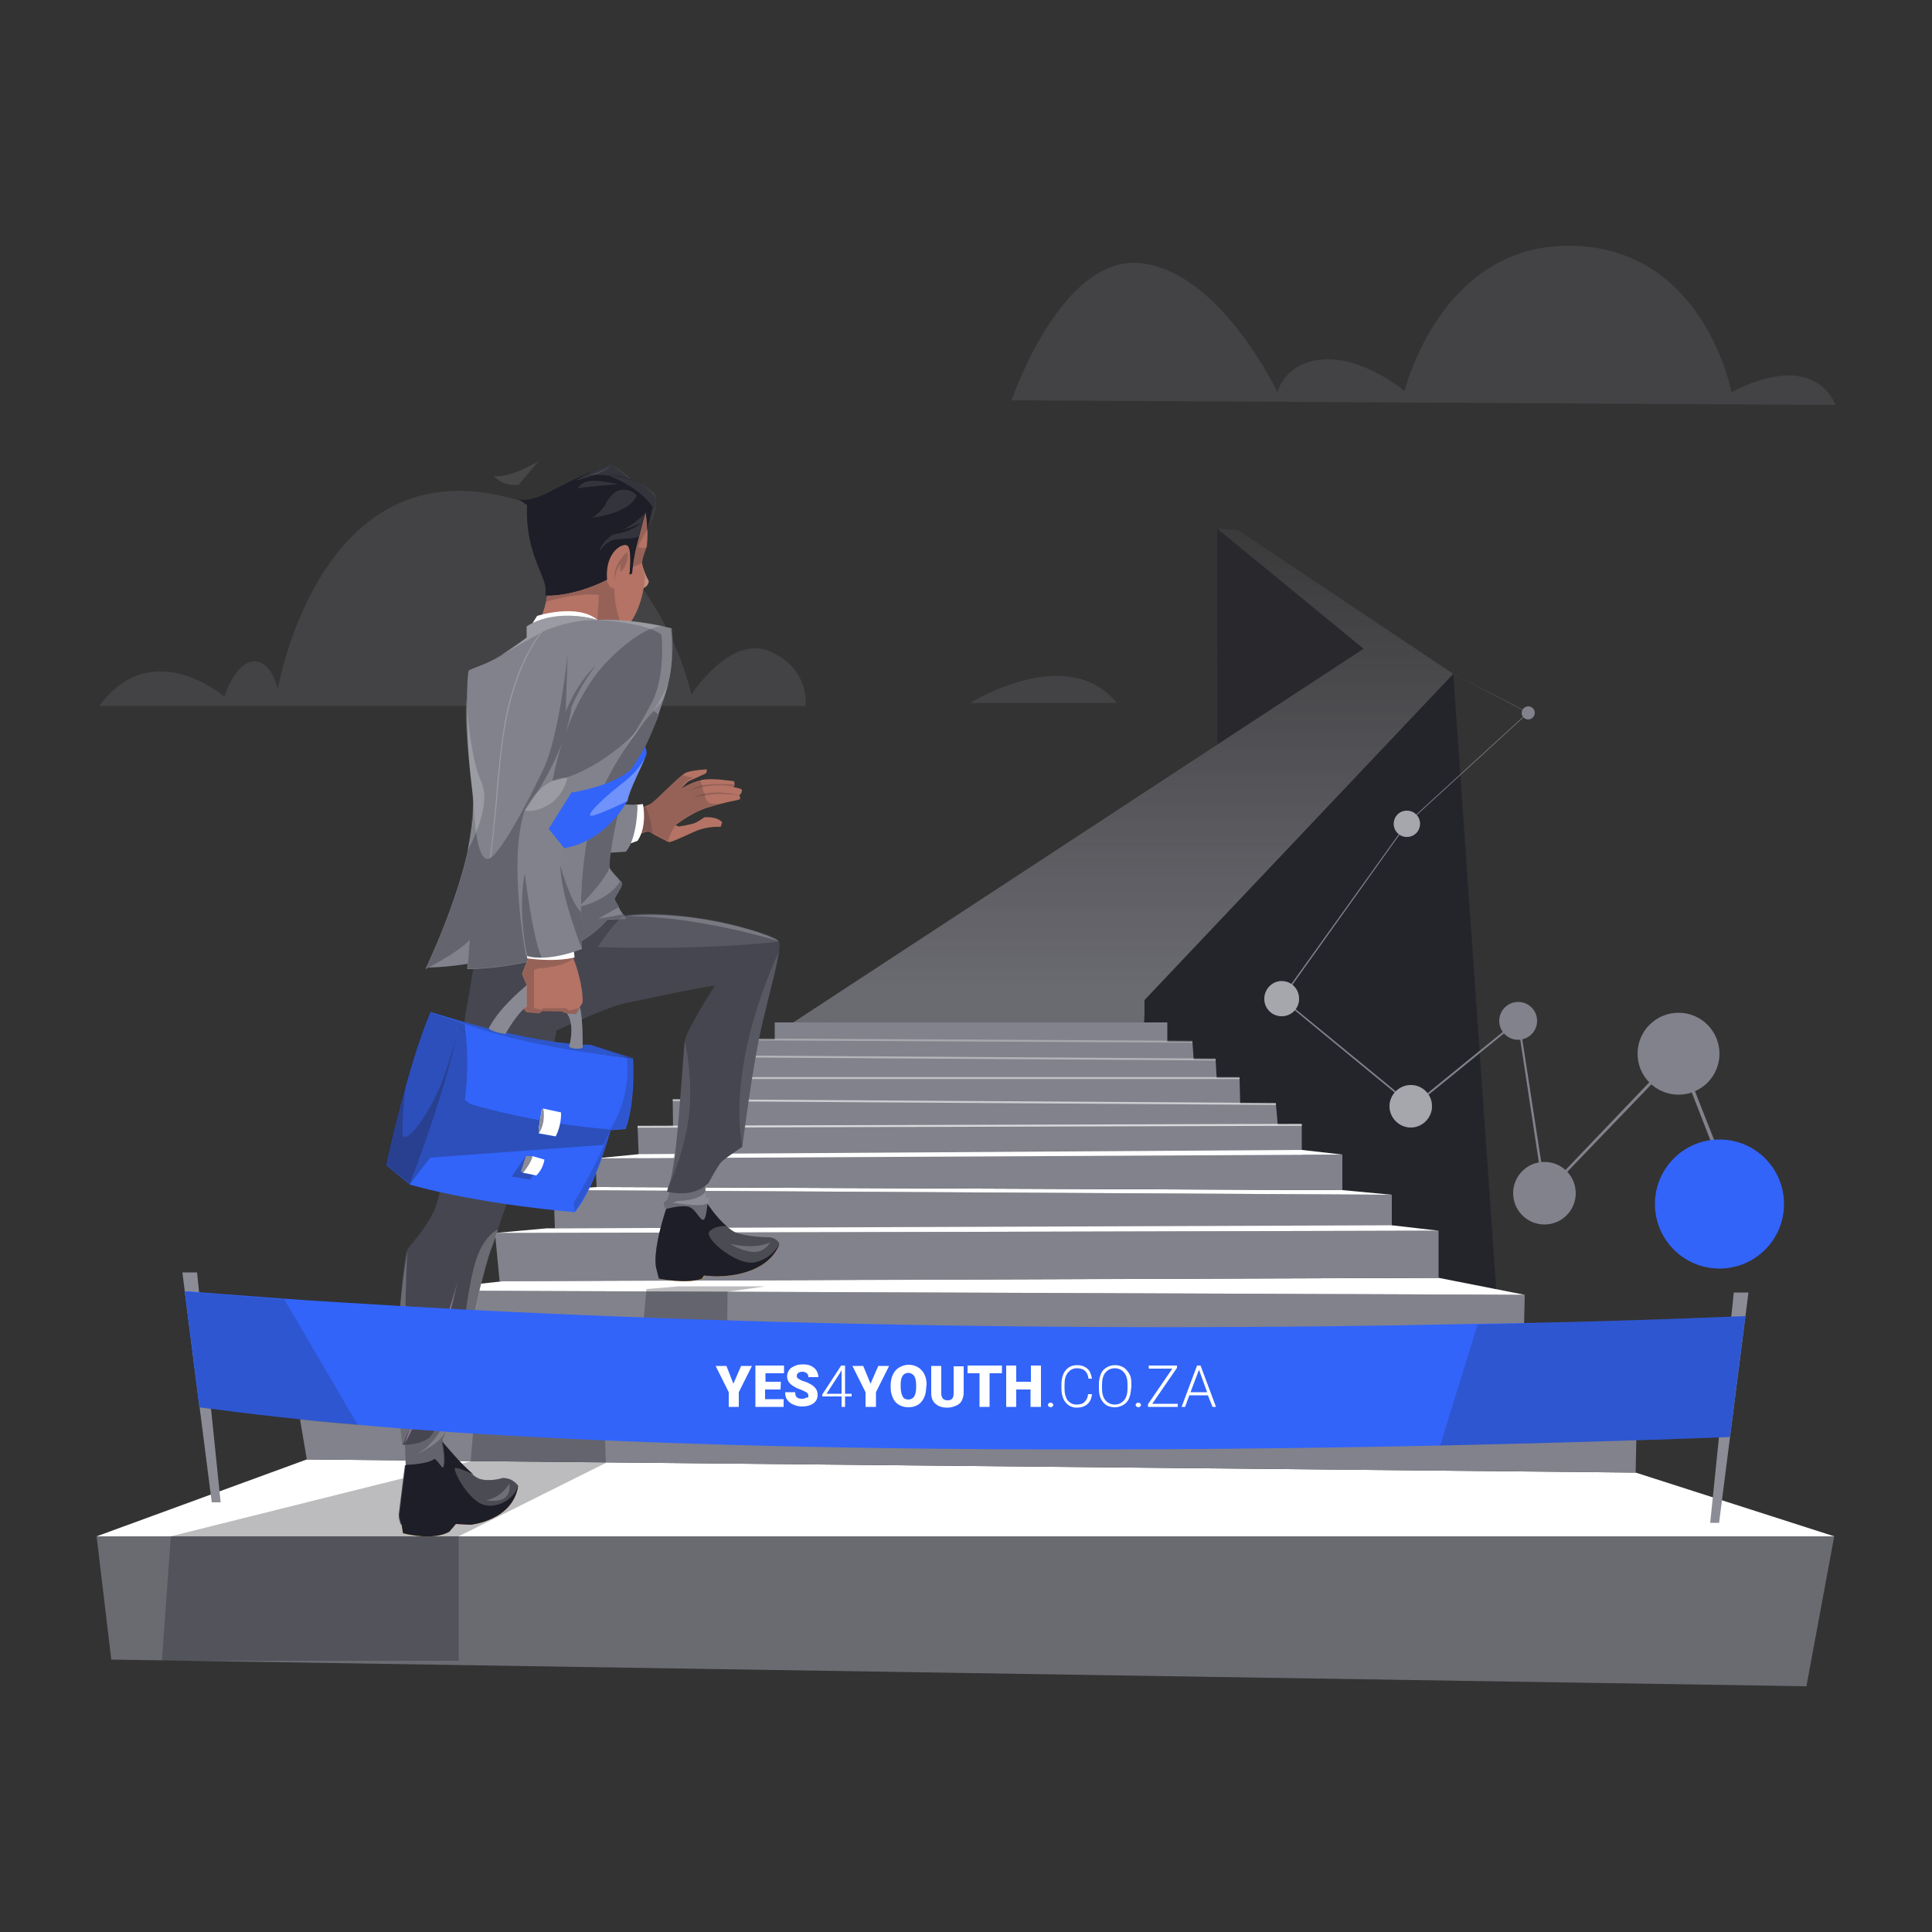 <?xml version="1.0" encoding="utf-8"?>
<!-- Generator: Adobe Illustrator 27.2.0, SVG Export Plug-In . SVG Version: 6.00 Build 0)  -->
<svg version="1.1" id="Layer_1" xmlns="http://www.w3.org/2000/svg" xmlns:xlink="http://www.w3.org/1999/xlink" x="0px" y="0px"
	 viewBox="0 0 500 500" style="enable-background:new 0 0 500 500;" xml:space="preserve">
<rect x="0" y="0" width="500" height="500" fill="#333333" stroke="none"/>
<style type="text/css">
	.st0{opacity:0.2;fill-rule:evenodd;clip-rule:evenodd;fill:#82828C;enable-background:new    ;}
	.st1{opacity:0.7;fill-rule:evenodd;clip-rule:evenodd;fill:#1E1E28;enable-background:new    ;}
	.st2{opacity:0.7;fill-rule:evenodd;clip-rule:evenodd;fill:#82828C;enable-background:new    ;}
	.st3{fill-rule:evenodd;clip-rule:evenodd;fill:#FFFFFF;}
	.st4{fill-rule:evenodd;clip-rule:evenodd;fill:#82828C;}
	.st5{opacity:0.5;fill-rule:evenodd;clip-rule:evenodd;fill:#1E1E28;enable-background:new    ;}
	.st6{opacity:0.7;fill:none;stroke:#FFFFFF;stroke-width:0.5;stroke-miterlimit:10;enable-background:new    ;}
	.st7{opacity:0.6;fill:none;stroke:#FFFFFF;stroke-width:0.5;stroke-miterlimit:10;enable-background:new    ;}
	.st8{opacity:0.5;fill:none;stroke:#FFFFFF;stroke-width:0.5;stroke-miterlimit:10;enable-background:new    ;}
	.st9{opacity:0.4;fill:none;stroke:#FFFFFF;stroke-width:0.5;stroke-miterlimit:10;enable-background:new    ;}
	.st10{opacity:0.3;fill:none;stroke:#FFFFFF;stroke-width:0.5;stroke-miterlimit:10;enable-background:new    ;}
	.st11{opacity:0.3;fill-rule:evenodd;clip-rule:evenodd;fill:#1E1E28;enable-background:new    ;}
	.st12{fill-rule:evenodd;clip-rule:evenodd;fill:#8C8C96;}
	.st13{opacity:0.3;fill:#1E1E28;enable-background:new    ;}
	.st14{fill-rule:evenodd;clip-rule:evenodd;fill:#80808A;}
	.st15{fill-rule:evenodd;clip-rule:evenodd;fill:#B47364;}
	.st16{opacity:0.2;fill:#1E1E28;enable-background:new    ;}
	.st17{fill-rule:evenodd;clip-rule:evenodd;fill:#B33D27;}
	.st18{fill-rule:evenodd;clip-rule:evenodd;fill:url(#SVGID_1_);}
	.st19{fill-rule:evenodd;clip-rule:evenodd;fill:url(#SVGID_00000083783062499154283850000001300511393927587723_);}
	.st20{fill-rule:evenodd;clip-rule:evenodd;fill:#464650;}
	.st21{fill-rule:evenodd;clip-rule:evenodd;fill:#1E1E28;}
	.st22{opacity:0.2;fill-rule:evenodd;clip-rule:evenodd;fill:#FFFFFF;enable-background:new    ;}
	.st23{fill:#B47364;}
	.st24{opacity:0.1;fill:#FFFFFF;enable-background:new    ;}
	.st25{fill:#1E1E28;}
	.st26{opacity:0.2;}
	.st27{fill:#FFFFFF;}
	.st28{fill-rule:evenodd;clip-rule:evenodd;fill:#3264FA;}
	.st29{fill-rule:evenodd;clip-rule:evenodd;fill:#3264F5;}
	.st30{opacity:0.2;fill-rule:evenodd;clip-rule:evenodd;fill:#1E1E28;enable-background:new    ;}
	.st31{opacity:0.3;fill-rule:evenodd;clip-rule:evenodd;fill:#82828C;enable-background:new    ;}
	.st32{opacity:0.91;fill:url(#SVGID_00000074400861258953422880000015538536925413987519_);enable-background:new    ;}
	.st33{fill:#82828C;}
	.st34{opacity:0.2;fill:#FFFFFF;enable-background:new    ;}
	.st35{opacity:0.91;fill:#91789B;enable-background:new    ;}
	.st36{opacity:0.3;fill:#82828C;enable-background:new    ;}
	.st37{fill:#80808A;}
	.st38{opacity:0.91;fill:url(#SVGID_00000132784813522785126160000013537215150154579089_);enable-background:new    ;}
	.st39{opacity:0.3;fill:#FFFFFF;enable-background:new    ;}
	.st40{fill-rule:evenodd;clip-rule:evenodd;fill:url(#SVGID_00000168815605847858993730000005030230070116605081_);}
	.st41{fill:#3264FA;}
	.st42{opacity:0.3;fill-rule:evenodd;clip-rule:evenodd;fill:#FFFFFF;enable-background:new    ;}
</style>
<g id="a">
	<path class="st0" d="M25.7,182.7h182.8c0,0,1.2-9.6-9.2-14.1s-20.4,11.2-20.4,11.2s-8.8-45.3-53-52.2c-44.2-6.9-54,50.7-54,50.7
		s-1.7-7.7-6.5-7.1c-4.8,0.6-7.3,9.1-7.3,9.1S39.3,164.1,25.7,182.7L25.7,182.7z"/>
	<path class="st0" d="M289,181.9h-37.9C251.1,181.9,276.3,166.2,289,181.9z"/>
	<path class="st0" d="M261.8,103.6l213.2,1.2c0,0-4.7-14.7-26.9-3.3c0,0-6.9-37.1-41.1-37.9c-34.2-0.8-43.5,37.6-43.5,37.6
		s-10.3-8.7-20.7-8.2c-10.3,0.5-12.2,8.5-12.2,8.5s-14.8-31.3-35.5-33.4C274.5,66,261.8,103.6,261.8,103.6L261.8,103.6z"/>
	<g>
		<polygon class="st1" points="296.2,262.5 296,266 287.6,267.8 286.1,267.7 390.5,380.8 376.1,174.4 296.2,258.8 		"/>
		<polygon class="st2" points="467.5,436.4 474.7,397.6 25,397.6 28.8,429.5 		"/>
		<polygon class="st3" points="474.7,397.6 423.3,381.1 79.4,377.7 25,397.6 		"/>
		<polygon class="st4" points="423.3,381.1 423.8,358.1 76.1,358.1 79.4,377.7 		"/>
		<polygon class="st3" points="76.1,358.1 110.3,348.9 394.3,348.9 423.8,358.1 		"/>
		<polygon class="st4" points="110.1,348.9 108.4,334 394.6,335.1 394.3,348.9 		"/>
		<polygon class="st3" points="108.4,334 130.9,331.5 372.3,330.7 394.6,335.1 		"/>
		<polygon class="st4" points="372.3,330.7 372.3,318.5 128.1,319.1 129.3,331.6 		"/>
		<polygon class="st4" points="360.2,317.9 360.2,309.2 143.3,308 143.6,317.9 		"/>
		<polygon class="st3" points="360.2,309.2 347.4,308 154.4,307.2 143.3,308 		"/>
		<polygon class="st4" points="347.4,308 347.4,298.8 154.1,299.8 154.4,307.2 		"/>
		<polygon class="st4" points="336.9,300.4 336.9,291.1 165,291.6 165.4,301.6 		"/>
		<polygon class="st4" points="330.2,285.7 330.9,293.4 174.2,293.4 174.1,284.7 		"/>
		<polygon class="st4" points="320.8,279 321,287.2 181.7,288.3 181.4,279 		"/>
		<polygon class="st4" points="314.6,274.2 315,281.2 188.8,281.8 188.8,273.4 		"/>
		<polygon class="st4" points="308.6,269.6 309,275.2 194.8,273.5 194.8,269 		"/>
		<polygon class="st3" points="154.1,299.8 165.3,298.7 336.9,297.6 347.4,298.8 		"/>
		<polygon class="st5" points="352.9,167.9 315,136.8 315,136.8 315.1,192.6 		"/>
		<polygon class="st4" points="302.1,270.4 302.1,264.6 200.5,264.6 200.5,270.4 		"/>
		<polygon class="st3" points="372.3,318.5 360.2,317.1 141.4,317.9 128.1,319.1 		"/>
		<line class="st6" x1="165" y1="291.6" x2="336.9" y2="291.1"/>
		<line class="st7" x1="174.1" y1="284.7" x2="330.2" y2="285.7"/>
		<line class="st8" x1="181.4" y1="279" x2="320.8" y2="279"/>
		<line class="st9" x1="188.8" y1="273.4" x2="314.6" y2="274.2"/>
		<line class="st10" x1="194.8" y1="269" x2="308.6" y2="269.6"/>
	</g>
	<polygon class="st11" points="167.3,333.6 175.8,332.9 198.1,332.9 188.3,334.3 188.1,348.9 156.1,358.1 156.8,378.6 118.7,397.6 
		118.7,429.8 41.9,429.8 44.2,397.6 121.8,378.2 123.5,358.1 165.9,348.9 	"/>
	<g>
		<path class="st12" d="M183.6,309.9l-0.4,1.6l0,0l-0.1,0.2c0,0,0.2,3.8-1.4,5.7c-0.5,0.5-1.1,0.9-1.9,1c0,0-0.1-0.3-0.4-0.7
			c-0.7-1.3-2.3-4.1-3.1-4.4c-1-0.4-3.9-0.3-3.9-0.3s-0.6-1.1-0.5-1.5s0.9-0.8,0.9-0.8l0.9-3l0.4-1.4l8.7-2.1c0,0-0.1,0.6-0.1,1.4
			c-0.1,0.9-0.1,2-0.1,3c0,0.7,0.1,1.3,0.2,1.5L183.6,309.9L183.6,309.9z"/>
		<path class="st13" d="M183.1,311.4l-0.1,0.2c0,0,0.2,3.8-1.4,5.7l-2.3,0.3c-0.7-1.3-2.3-4.1-3.1-4.4c-1-0.4-3.9-0.3-3.9-0.3
			s-0.6-1.1-0.5-1.5s0.9-0.8,0.9-0.8l0.9-3l5.1-2l3.9-0.1c-0.1,0.9-0.1,2-0.1,3l0,0c0,0-1.3,2.2-7.1,2.3l-1.3,0.5
			C174.2,311.2,181.5,312.6,183.1,311.4L183.1,311.4L183.1,311.4z"/>
		<path class="st14" d="M115.4,380.8c-1.1,1.4-10.4-1.7-10.4-1.7l-0.2-5.4l9.6-8.1l-0.2,4.2c0,0,1.1,0,1.2,0.4
			c0.1,0.3-0.9,2.3-0.9,2.3S116.5,379.4,115.4,380.8L115.4,380.8z"/>
		<path class="st13" d="M115.4,380.8c-1.1,1.4-10.4-1.7-10.4-1.7l-0.2-5.4l9.6-8.1l-0.2,4.2c0,0-2.1,4.2-6.5,6.7
			c0.4-0.2,6.8-3.2,7.7-6.3c0.1,0.3-0.9,2.3-0.9,2.3S116.5,379.4,115.4,380.8L115.4,380.8z"/>
		<g>
			<path class="st15" d="M191.3,205.8c0,0,0.4,0.6,0.2,1c-0.1,0.2-1.4,0.4-3.3,0.8l0,0c-0.1,0-0.2,0.1-0.4,0.1c-0.1,0-0.2,0-0.2,0.1
				h-0.1c-1.3,0.3-2.8,0.7-4.4,1.2c-4.4,1.4-8.3,4.6-8.3,4.6l0.9,0.3c0,0,3.1-0.5,4.1-0.9s2.5-1.5,2.5-1.5s3.2-0.3,4.6,1.3l-0.4,1.2
				c0,0-3.4-0.3-6.7,1.2s-5.7,2.6-6.4,2.7c-0.1,0-0.2,0-0.3,0s-0.3-0.1-0.6-0.2c-0.1-0.1-0.2-0.1-0.3-0.2c-1-0.5-2.4-1.2-3.4-1.8
				c-0.1-0.1-0.3-0.1-0.4-0.2c0,0-0.1,0-0.1-0.1c-0.1,0-0.2-0.1-0.3-0.1l0,0c-0.1,0-0.1-0.1-0.2-0.1c-0.1,0-0.1,0-0.1,0
				c-0.2,0-0.9,0.2-1.7,0.5c-0.9,0.3-1.8,0.6-2.6,0.9c-0.6,0.2-1,0.4-1,0.4l1.7-7.5c0,0,0.2-0.1,0.6-0.2c0.1,0,0.2-0.1,0.4-0.1
				c0.1,0,0.2-0.1,0.4-0.1c0.9-0.3,2.1-0.7,2.7-1c1.2-0.5,7.6-7.4,9.2-8.1c1.6-0.7,5.5-0.9,5.5-0.9s0.1,0.7-0.2,1
				c-0.2,0.2-1.9,0.9-3.2,1.5l0,0c-0.8,0.3-1.4,0.6-1.6,0.8c-0.5,0.4-1.4,1.5-1.5,1.6c0.2-0.1,2.6-1.6,5-2.1c0.2,0,0.3-0.1,0.5-0.1
				c2.6-0.5,8.1,0.4,8.1,0.4s0.3,1.1-0.2,1.5c0,0,1.8,0.3,2.1,0.6C192.2,204.5,191.9,205.5,191.3,205.8L191.3,205.8z"/>
			<path class="st16" d="M168.9,215.8c-0.7-0.3-1.2-0.6-1.4-0.6s-0.9,0.2-1.7,0.5c-0.9,0.3-1.8,0.6-2.6,0.9l1.6-7.4l0.2-1l1.9,0.2
				l0,0C168.3,210.5,168.9,215.8,168.9,215.8L168.9,215.8z"/>
			<path class="st16" d="M189.9,203c0,0-4.1-0.2-6.6,0s-5.4,1.7-5.4,1.7s6-2.3,11.8-1.1C189.7,203.6,189.9,203.3,189.9,203z"/>
			<path class="st16" d="M191.3,205.8c0,0-3.2-0.9-6.6-0.7s-5.2,1.3-5.2,1.3s4.1-0.9,6.6-0.9S191.3,205.8,191.3,205.8L191.3,205.8z"
				/>
			<path class="st16" d="M187.5,207.7c-1.3,0.3-2.8,0.7-4.4,1.2c-4.4,1.4-8.3,4.6-8.3,4.6s-1.9,3-1.8,4.2c-0.1,0-0.3-0.1-0.6-0.2
				c-0.1-0.1-0.2-0.1-0.3-0.2c-1-0.5-2.4-1.2-3.4-1.8c-0.1-0.1-0.3-0.1-0.4-0.2c0,0-0.1,0-0.1-0.1c-0.1,0-0.2-0.1-0.3-0.1l0,0
				c-0.1,0-0.1-0.1-0.2-0.1c-0.1,0-0.1,0-0.1,0c-0.2,0-0.9,0.2-1.7,0.5l-1.2-6.4c0.1,0,0.2-0.1,0.4-0.1c0.1,0,0.2-0.1,0.4-0.1
				c0.9-0.3,2.1-0.7,2.7-1c1.2-0.5,7.6-7.4,9.2-8.1l-0.6,0.9l1.7,0.4l0.9,0.2c-0.8,0.3-1.4,0.6-1.6,0.8c-0.5,0.4-1.4,1.5-1.5,1.6
				c0.2-0.1,2.6-1.6,5-2.1c0,0.5,0.1,1.5,0.5,1.6c0,0,0,1.8,0.6,2.1c0,0,0,2.4,1.6,2.6C185,208.2,186.6,208,187.5,207.7L187.5,207.7
				z"/>
			<path class="st3" d="M164.4,208.3l2-0.2c0,0,1.2,5.7-1.4,9.5l-2.7,1C162.3,218.6,164.9,210.5,164.4,208.3L164.4,208.3z"/>
			<path class="st4" d="M158.3,208.1l6.7,0.2c0,0,0,8.5-3,12.1l-5.9,0.4C156.1,220.7,157.9,211.5,158.3,208.1L158.3,208.1z"/>
		</g>
		<path class="st17" d="M185.4,330.3l-3.2-0.2l-1.9-0.1c0,0,0.2-0.4,0.5-0.9c0.6-0.9,1.5-2.3,2.4-2.3c0.7,0,1.2,1,1.6,1.9l0,0
			C185.2,329.5,185.4,330.3,185.4,330.3L185.4,330.3z"/>
		
			<linearGradient id="SVGID_1_" gradientUnits="userSpaceOnUse" x1="185.8" y1="170.433" x2="185.8" y2="180.069" gradientTransform="matrix(1 0 0 -1 0 502)">
			<stop  offset="0" style="stop-color:#FFB627"/>
			<stop  offset="1" style="stop-color:#FF6B22"/>
		</linearGradient>
		<path class="st18" d="M201.7,321.9L201.7,321.9c-0.1,0.2-0.1,0.4-0.2,0.6c-3.8,8.3-16.1,7.8-16.1,7.8s-1.2-1.7-1.8-1.6
			c-0.3,0-0.9,0.8-1.3,1.4c-0.3,0.4-0.5,0.8-0.5,0.8c-3.9,1.5-11.2,0-11.2,0l-0.7-2.8l11.3-4.4l5.4-0.5L201.7,321.9L201.7,321.9z"/>
		<path class="st17" d="M121.8,394.6l-3.9-0.2l-1.7-0.1c0,0,0-0.3,0.1-0.7c0.2-1.1,0.8-3.2,2.6-2.5c1.3,0.5,2.1,1.5,2.4,2.3
			C121.7,394,121.8,394.6,121.8,394.6L121.8,394.6z"/>
		
			<linearGradient id="SVGID_00000034058521856368657870000018389662365431096730_" gradientUnits="userSpaceOnUse" x1="119" y1="104.427" x2="119" y2="117.514" gradientTransform="matrix(1 0 0 -1 0 502)">
			<stop  offset="0" style="stop-color:#FFB627"/>
			<stop  offset="1" style="stop-color:#FF6B22"/>
		</linearGradient>
		<path style="fill-rule:evenodd;clip-rule:evenodd;fill:url(#SVGID_00000034058521856368657870000018389662365431096730_);" d="
			M134.1,384.5c-1.3,9-12.2,10.1-12.2,10.1c-1.9-1.3-3.1-1.1-3.1-1.1l-0.8,0.9l-1.7,2c-4.3,2.5-12,0.4-12,0.4l-0.4-2.4V394l2.3-4
			l15.5-3.1L134.1,384.5L134.1,384.5z"/>
		<path class="st20" d="M201.6,246.3c-0.5,3.6-2.3,10.1-4.3,18.5c-2.6,11-5,30.7-5.2,31.9v0.1c0,0-4.7,3.1-5.5,4s-3,4.9-3.2,5.3l0,0
			l0,0c-3.9,4.2-10.8,2.3-10.8,2.3l0.3-1.1c2.7-6,3.6-35,4.4-38.2c0.7-3.2,7.7-14,7.7-14c-4.3,0.4-24.3,4.8-24.3,4.8
			c-4.3,1.1-16.7,6.8-16.7,6.8c-1.5,10.1-9.1,33.6-13.6,46.9l0,0c-0.6,1.7-1.1,3.3-1.6,4.6c0,0,0,0,0,0.1c-1,3-1.7,4.8-1.7,4.8
			c-4,10.9-8.5,40.3-8.9,43c0,0.1,0,0.1,0,0.2c0,0-2,0.4-3.2,1.1c-0.6,0.3-1.3,1.2-2,2.1c-0.8,1.1-1.6,2.3-1.6,2.3
			c-2.7,2.4-7.3,2.1-7.3,2.1l-0.2-1.7c-2.7-20.7,0.8-47.3,1.4-48.6c0.6-1.2,3.9-4.4,6.4-9c0.2-0.4,0.4-0.8,0.6-1.1
			c2.6-5.1,9.1-46.6,9.1-46.6l-1.2-2.7l2.3-13.6l34.5-12.7c1.2-0.4,2.4-0.6,3.7-0.9c0.2,0,0.5-0.1,0.7-0.1c0,0,0,0,0.1,0
			c13.4-1.9,32.8,3.1,38.4,5.6l0,0c0.9,0.4,1.4,0.7,1.5,1C201.8,244.1,201.8,245,201.6,246.3L201.6,246.3z"/>
		<path class="st21" d="M134.1,384.5c-1.1,7-11.6,9.4-11.6,9.4s-0.5-0.2-1.1-0.5c-0.9-0.4-2.2-0.9-2.9-0.7c-0.5,0.1-1.4,0.6-2.2,1
			c-0.8,0.4-1.5,0.8-1.5,0.8c-5.4,1.4-11.1,0-11.1,0s-0.6-1.5-0.5-2.6s1.6-12.7,1.6-12.7s5.6-0.1,7.4-1.5c0.4-0.3,2.1,2.6,2.3,2.2
			c0.9-1.5-0.2-6.7-0.2-6.7s4.9,6,8.1,8.5l0,0c0.6,0.5,1.2,0.8,1.6,1c2.8,0.9,6.1-0.2,6.1-0.2C132.9,382.5,134,384.5,134.1,384.5
			L134.1,384.5z"/>
		<path class="st22" d="M134.1,384.5c-1.1,7-11.6,9.4-11.6,9.4s-0.5-0.2-1.1-0.5c-0.9-0.4-2.2-0.9-2.9-0.7c-0.5,0.1-1.4,0.6-2.2,1
			c-0.8,0.4-1.5,0.8-1.5,0.8c-5.4,1.4-11.1,0-11.1,0s-0.6-1.5-0.5-2.6s1.6-12.7,1.6-12.7s5.6-0.1,7.4-1.5c0.4-0.3,2.1,2.6,2.3,2.2
			c0.9-1.5-0.2-6.7-0.2-6.7s4.9,6,8.1,8.5l0,0c0.6,0.5,1.2,0.8,1.6,1c2.8,0.9,6.1-0.2,6.1-0.2C132.9,382.5,134,384.5,134.1,384.5
			L134.1,384.5z"/>
		<path class="st21" d="M201.7,321.9c0,0-0.1,0.2-0.2,0.6c-0.5,1-1.8,3-4.9,4.6c-4,2.1-11.4,1.7-11.4,1.7s-0.1-0.1-0.3-0.2l0,0
			c-0.4-0.3-1.2-0.7-1.3-0.7c-0.2,0-1.9,1-1.9,1c-0.2,0-0.5,0.1-0.8,0.1c-5.2,0.8-11.1-0.9-11.1-0.9c-0.9-5,2.6-15.2,2.6-15.2
			s4.3-1.2,6-0.5c1.7,0.6,2.6,3.3,3.6,3.3c0.8,0,1.1-4.1,1.1-4.1s2.3,3.5,4.9,5.7c0.9,0.8,1.8,1.5,2.7,1.8c3.2,1.1,8.3,1.1,8.3,1.1
			C201.2,320.4,201.7,321.9,201.7,321.9L201.7,321.9z"/>
		<path class="st22" d="M201.7,321.9c0,0-0.1,0.2-0.2,0.6c-0.5,1-1.8,3-4.9,4.6c-4,2.1-11.4,1.7-11.4,1.7s-0.1-0.1-0.3-0.2l0,0
			c-0.4-0.3-1.2-0.7-1.3-0.7c-0.2,0-1.9,1-1.9,1c-0.2,0-0.5,0.1-0.8,0.1c-5.2,0.8-11.1-0.9-11.1-0.9c-0.9-5,2.6-15.2,2.6-15.2
			s4.3-1.2,6-0.5c1.7,0.6,2.6,3.3,3.6,3.3c0.8,0,1.1-4.1,1.1-4.1s2.3,3.5,4.9,5.7c0.9,0.8,1.8,1.5,2.7,1.8c3.2,1.1,8.3,1.1,8.3,1.1
			C201.2,320.4,201.7,321.9,201.7,321.9L201.7,321.9z"/>
		<path class="st15" d="M166.2,146.3c0,0,0.7,2.1,1.1,2.9c0.4,0.8,0.6,1.1,0.6,1.3s-0.3,1.4-1.5,1.7
			C165.3,152.6,166.3,146.3,166.2,146.3L166.2,146.3z"/>
		<path class="st22" d="M166.2,146.3c0,0,0.7,2.1,1.1,2.9c0.4,0.8,0.6,1.1,0.6,1.3s-0.3,1.4-1.5,1.7
			C165.3,152.6,166.3,146.3,166.2,146.3L166.2,146.3z"/>
		<path class="st15" d="M167.4,141.5c0,0-1.3,3.2-1.2,4.3s0.7,2.8,0.7,3.4c0,2.6-1.2,9.3-4.7,13.1c-0.2,0.2-0.4,0.4-0.6,0.6
			c0,0-3.6-0.4-6.9-2.4v1.4c0,0-2.2,0-5.1,0.2c-3.7,0.2-8.5,0.9-11.7,2.3c0.1-0.1,0.8-1.4,1.6-3.1c0.7-1.5,1.5-3.5,1.9-5.5
			c0.1-0.6,0.2-1.1,0.3-1.7l0,0c0.1-0.7,0.1-1.3,0.1-2c-0.1-1.9-0.6-3.3-1.1-4.8c-1.1-2.8-2.5-5.6-2.7-11.5c0,0,6-9.6,13.1-12.1
			s16.1,8.7,16.1,8.7S167.9,136.8,167.4,141.5L167.4,141.5z"/>
		<path class="st23" d="M162.1,162.2l1.4,0.9l-14-1.1l-10.1-0.8c0.7-1.5,1.5-3.5,1.9-5.5c0.1-0.6,0.2-1.1,0.3-1.7l0,0l14.7-4.4
			c0,0-0.2-4.8,1.2-6.6s3.5-1.9,3.5-1.9c-2.4,0.9-3.5,5.2-3.5,5.2l2.4-0.4c1-2.1,2.5-3.1,2.5-3.1c0.8,3.7-1.1,6.8-1.2,7
			c0.2-0.1,3.2-1.2,3.8,1c0.6,2.3-3.1,11.1-3.1,11.1L162.1,162.2L162.1,162.2z"/>
		<path class="st16" d="M167.5,137.2c0,0-2,3.1-2.3,4.3c0,0,1.2,0.9,2.2-0.1l-1.2,4.3l-2.6,1.1c0,0,1.7-11.1,3.4-14.5
			C167,132.4,167.5,134.7,167.5,137.2L167.5,137.2z"/>
		<path class="st16" d="M159.9,145.9c0,0-1.1,1.8-0.9,4.2c0,0,0.4-3,1.7-4.2c0,0-0.5,1.4,0,2.1c0,0,2.4-2.4,1.6-5.2
			C162.4,142.9,161.1,143.7,159.9,145.9L159.9,145.9z"/>
		<path class="st16" d="M154.6,160.4l0.4-6.4c0,0-4.4-0.9-13.7,1.7c0.3-1.2,0.4-2.5,0.3-3.7c-0.1-1.9-0.6-3.3-1.1-4.8l3.5-1.5
			l13,4.2c0,0,0.4,2.6,2,2.3c0,0-0.2,5.9,2.5,10.6C161.5,162.9,158,162.4,154.6,160.4L154.6,160.4z"/>
		<g>
			<path class="st21" d="M167.5,137.2c0,0,0-2.5-0.5-4.8c0,0-1.3,4.8-2.3,8.7s-1.2,7.3-1.2,7.3l-0.6,0.3c0,0,0.7-6.6-0.5-7.5
				c-1.2-1-6,1.6-5.4,8.8c0,0-7.8,4.3-15.9,4.1c0,0,0.3-1.2-0.1-2.9c-0.8-3.4-5.1-9.7-4.6-20.5l-2.2-1.5c0.2,0.1,2.8,0.9,8.2-2
				c5.8-3,14.3-7.1,15.4-6.9c1.2,0.2,5.4,3.8,5.4,3.8s5.2,3.2,6.2,4.3C170.5,129.6,167.5,137.2,167.5,137.2L167.5,137.2z"/>
			<path class="st24" d="M163.4,124.1c0,0-5.2-1.4-10.7-1.2c0,0,4.3-1.3,5.3-2.6C158,120.3,160.1,121,163.4,124.1L163.4,124.1z"/>
			<path class="st25" d="M169.6,128.5c0,0,0.3,1.7-0.6,2.8c0,0-2.1-2.8-4.2-4.2c-1.9-1.3-4.2-1.7-4.6-1.8c0.4,0.1,3.3,1.3,4.7,3
				c0,0-4,5.2-11.7,5.8c0,0,2.6-1.6,3.4-3.1c0,0-4.5,0.5-10.6,3.7c0,0-2.8-1.9-3.2-3l0.7-2l-2.6,1.9c0,0-2.4,0-4.4-0.9
				c-0.5,10.7,3.8,17,4.6,20.5c0.4,1.7,0.1,2.9,0.1,2.9c8.1,0.1,15.9-4.1,15.9-4.1c-0.6-7.2,4.1-9.7,5.4-8.8c1.2,1,0.5,7.5,0.5,7.5
				l0.6-0.3c0,0,0.2-3.4,1.2-7.3c1-3.9,2.3-8.7,2.3-8.7c0.5,2.3,0.5,4.8,0.5,4.8S170.5,129.7,169.6,128.5L169.6,128.5z M156.3,136.4
				c-1.5,0.2-4.3-0.7-4.3-0.7c4.6-0.4,6-1.9,6-1.9S157.8,136.3,156.3,136.4L156.3,136.4z"/>
			<path class="st24" d="M149.5,126.4c0,0,0.8-1.7,3.2-1.9c2.4-0.3,7.2,0.8,7.2,0.8S151.2,126,149.5,126.4L149.5,126.4z"/>
			<path class="st25" d="M157.4,123.1c0,0,7.7-0.5,12.1,5.4c0,0,0.4,1.7-0.6,2.8C168.9,131.3,165.2,126.1,157.4,123.1L157.4,123.1z"
				/>
			<path class="st24" d="M148.9,124.4c0,0,8.2-1.9,9.1-4.1C158,120.3,156.3,120,148.9,124.4z"/>
			<path class="st24" d="M156.5,130.9c0,0-1.8,2.5-3.4,3.1c0,0,9.8-1,11.7-5.8c0,0-1.6-1.9-4.2-1.4S156.5,130.9,156.5,130.9
				L156.5,130.9z"/>
			<path class="st24" d="M127.7,123.1c0,0,2.2,2.8,6.5,2.4l5.2-6.2C139.4,119.4,131.5,124.1,127.7,123.1L127.7,123.1z"/>
			<path class="st24" d="M157.4,123.1c0,0,7.8,2.6,11.5,8.1l-1.4,5.9c0,0,2.8-4.8,2.2-8.7C169.8,128.5,166.8,123.5,157.4,123.1
				L157.4,123.1z"/>
			<path class="st24" d="M166.3,134.9c0,0-2.2,2.7-7.6,3.4c0,0-3,1.8-3.6,4.5c0,0,1.8-2.9,4.2-3.2s5.2-0.1,6-0.8L166.3,134.9z"/>
			<path class="st24" d="M166.8,133c0,0-3.1,3.2-6.1,4.2c0,0,3.8-0.9,5.6-2.2L166.8,133L166.8,133z"/>
		</g>
		<path class="st4" d="M110.8,250.4c0,0,8.1-0.1,15-2c6.9-1.9,2.2-10.9,2.2-10.9l-4.8-0.8C123.3,236.6,110.8,250.4,110.8,250.4z"/>
		<path class="st4" d="M170.3,185.2c-3.1,8.5-7,15.1-7,15.1c-3.1,5.3-6.1,22.8-5.6,24.1c0.4,1.1,2.1,2.6,2.8,3.6l0.1,0.1
			c0.1,0.2,0.3,0.4,0.3,0.6c0.2,0.9-2,3.6-1.9,4.1c0,0.2,0.5,1,1.1,2c0.4,0.6,0.8,1.4,1.2,1.9l0,0c0.4,0.7,0.7,1.1,0.7,1.1l-4.8,0.2
			c-11.3,13.1-36.3,12.8-36.3,12.8l0.6-7.5c-3.5,3.7-11.4,7.5-11.4,7.5s12.5-25.7,12.4-42.2c0-0.2,0-0.4,0-0.4c0-1.1-0.1-2.1-0.2-3
			c-2.2-16-1.4-31.2-1-31.6s0.5-0.3,4.4-1.9c0.7-0.3,1.4-0.7,2.3-1.1l0.2-0.1l0,0c3.8-2.1,8.3-5.5,8.3-5.5v-2.9
			c8-5,18.3-1.7,18.3-1.7c9.9-0.2,19,2.2,19,2.2C174.9,169.5,172.9,178,170.3,185.2L170.3,185.2z"/>
		<g class="st26">
			<path class="st27" d="M121.6,243.3l-0.2-0.1c4.5-8.8,5.8-23.1,7-37c0.6-7.3,1.3-14.1,2.3-19.7c3-15.9,9.3-22.9,9.4-23l0.2,0.1
				c-0.1,0.1-6.3,7.1-9.3,22.9c-1.1,5.6-1.7,12.4-2.3,19.7C127.4,220.1,126.1,234.5,121.6,243.3L121.6,243.3z"/>
		</g>
		<path class="st3" d="M137.8,161.3l1.2-1.9c0,0,10.5-3.4,15.7,1.1C154.6,160.4,146,157.7,137.8,161.3L137.8,161.3z"/>
		<g>
			<path class="st28" d="M163.8,273.9c0,0,0.8,10.8-1.9,18.3l-3.9,0.3c0,0-3.9,14.8-9.2,21.2c0,0-23.5-1.8-42.7-7.1l-6.2-5.1
				c0,0,5.8-26.5,11.5-39.6C111.2,261.8,139,271.4,163.8,273.9L163.8,273.9z"/>
			<path class="st29" d="M111.2,261.8c0,0,25.2,8.4,41.6,8.6c0,0,3.8,1.2,10.9,3.4c0,0-23-1.7-43.5-8.8L111.2,261.8L111.2,261.8z"/>
			<path class="st30" d="M111.2,261.8c0,0,25.2,8.4,41.6,8.6c0,0,3.8,1.2,10.9,3.4c0,0-23-1.7-43.5-8.8L111.2,261.8L111.2,261.8z"/>
			<path class="st12" d="M146.4,261.9c0,0,2.6,2.1,0.9,9c0,0,1.3,0.9,3.5,0.3c0,0,0.1-7.6-0.7-10.4L146.4,261.9L146.4,261.9z"/>
			<path class="st11" d="M106,306.5c0,0,9.4-24,12.6-40.6l1.8,1.3l-0.1-2.1l-9.1-3.2c0,0-4.7,9.9-11.5,39.6L106,306.5L106,306.5z"/>
			<path class="st12" d="M126.5,266.1c0,0,0.5,0.9,4.3,1.5c0,0,3.2-5.8,5.6-7.1v-5.6C136.4,255,129.6,260.2,126.5,266.1L126.5,266.1
				z"/>
			<path class="st31" d="M146.4,261.9c0,0,2.6,2.1,0.9,9c0,0,1.3,0.9,3.5,0.3c0,0,0.1-7.6-0.7-10.4L146.4,261.9L146.4,261.9z"/>
			<path class="st31" d="M126.5,266.1c0,0,0.5,0.9,4.3,1.5c0,0,3.2-5.8,5.6-7.1v-5.6C136.4,255,129.6,260.2,126.5,266.1L126.5,266.1
				z"/>
			<path class="st11" d="M156.2,296.3l-44.9,3.3l-5.2,6.8l-6.2-5.1l5-20.1c0,0-1.3,12.7-0.5,13c2.2,0.9,8-8.8,10.1-14.5
				c2.8-7.6,4.2-13.9,4.2-13.9l1.8,1.3c0,0,1.1,8.3-0.2,17.5l1.4,1.1c0,0,15.9,5,36.3,6.6L156.2,296.3L156.2,296.3z"/>
			<path class="st3" d="M140.6,286.9l4.6,1c0,0,0.2,3.2-1.4,6.2l-4.4-0.8v-1.2l0.8-4.9L140.6,286.9L140.6,286.9z"/>
			<path class="st12" d="M140.6,286.9c0,0,0.8,3.5-1.2,6.5v-1.2l0.8-4.9L140.6,286.9L140.6,286.9z"/>
			<polygon class="st11" points="136.1,299.2 132.4,304.5 137.2,305.3 140.1,300.7 			"/>
			<path class="st3" d="M135.3,303.5c0,0,1.2-1.1,2.5-4.3l3.1,0.9c0,0-0.3,2.4-2.1,4.1L135.3,303.5L135.3,303.5z"/>
			<path class="st12" d="M137.8,299.2h-1.7l-1.3,4l0.5,0.2C135.2,303.5,137.5,301.2,137.8,299.2L137.8,299.2z"/>
			<path class="st30" d="M152.8,270.4l9.4,3.3c0,0,1.6,9.2-4.3,18.7c1.7-0.1,3.9-0.3,3.9-0.3s2.5-5.8,1.9-18.3L152.8,270.4
				L152.8,270.4z"/>
			<path class="st30" d="M148.7,313.6l-0.2-2.4c0,0,6.2-9.9,9.4-18.8C157.9,292.4,154.9,305.3,148.7,313.6L148.7,313.6z"/>
		</g>
		
			<linearGradient id="SVGID_00000009555304739675218390000002625296276473893014_" gradientUnits="userSpaceOnUse" x1="159.592" y1="309.215" x2="159.792" y2="310.395" gradientTransform="matrix(1 0 0 -1 0 502)">
			<stop  offset="2.000000e-02" style="stop-color:#CF9FD4"/>
			<stop  offset="0.99" style="stop-color:#BB88C2"/>
		</linearGradient>
		<path style="opacity:0.91;fill:url(#SVGID_00000009555304739675218390000002625296276473893014_);enable-background:new    ;" d="
			M160.5,191.7c-0.5,0.3-1,0.6-1.6,0.9C159.8,192.1,160.4,191.8,160.5,191.7z"/>
		<path class="st33" d="M163.4,200.3c-3.1,5.3-6.1,22.8-5.6,24.1c-1.4,3.9-8,10.3-8,10.3c8.5-2,10.8-6.8,10.8-6.8l0.1,0.1
			c0.1,0.2,0.3,0.4,0.3,0.6c0.2,0.9-2,3.6-1.9,4.1c0,0.2,0.5,1,1.1,2l-5.4,3.1l6.6-1.2l0,0c0.4,0.7,0.7,1.1,0.7,1.1l-4.8,0.2
			C146,251,121,250.7,121,250.7l0.6-7.5c-3.5,3.7-11.4,7.5-11.4,7.5s12.5-25.7,12.4-42.2c0.1,2.2,0.6,13.8,3.6,13.8
			c2.7,0,10.6-15.1,14.5-23.4c4-8.4,6.2-29.5,6.2-29.5l-0.5,14.8c3-7.7,7.7-11.9,7.7-11.9l16.4,12.7
			C167.2,193.6,163.3,200.3,163.4,200.3L163.4,200.3z"/>
		<path class="st13" d="M163.4,200.3c-3.1,5.3-6.1,22.8-5.6,24.1c-1.4,3.9-8,10.3-8,10.3c8.5-2,10.8-6.8,10.8-6.8l0.1,0.1
			c0.1,0.2,0.3,0.4,0.3,0.6c0.2,0.9-2,3.6-1.9,4.1c0,0.2,0.5,1,1.1,2l-5.4,3.1l6.6-1.2l0,0c0.4,0.7,0.7,1.1,0.7,1.1l-4.8,0.2
			C146,251,121,250.7,121,250.7l0.6-7.5c-3.5,3.7-11.4,7.5-11.4,7.5s12.5-25.7,12.4-42.2c0.1,2.2,0.6,13.8,3.6,13.8
			c2.7,0,10.6-15.1,14.5-23.4c4-8.4,6.2-29.5,6.2-29.5l-0.5,14.8c3-7.7,7.7-11.9,7.7-11.9l16.4,12.7
			C167.2,193.6,163.3,200.3,163.4,200.3L163.4,200.3z"/>
		<path class="st33" d="M136.3,162.1v2.9c0,0-4.5,3.4-8.3,5.5l12.2-6.9c0,0,6.8-3.4,14.5-3.1C154.6,160.4,144.3,157.1,136.3,162.1
			L136.3,162.1z"/>
		<path class="st34" d="M136.3,162.1v2.9c0,0-4.5,3.4-8.3,5.5l12.2-6.9c0,0,6.8-3.4,14.5-3.1C154.6,160.4,144.3,157.1,136.3,162.1
			L136.3,162.1z"/>
		<path class="st35" d="M118.4,331.6c0,0-6.2,29.1-13.7,42.1C104.7,373.7,116.5,339.4,118.4,331.6L118.4,331.6z"/>
		<path class="st36" d="M160.9,237.2c0,0-3.5,3.6-6.2,7.9c0,0,24.7,1,46.9-1.4C201.6,243.6,186.5,235.1,160.9,237.2z"/>
		<path class="st34" d="M128.9,318.2c0,0,0,0,0,0.1c-1,3-1.7,4.8-1.7,4.8c-4,10.9-8.5,40.3-8.9,43c0,0.1,0,0.1,0,0.2
			c0,0,1.4-33.4,5.8-42.5C124,323.9,126,319.4,128.9,318.2L128.9,318.2z"/>
		<path class="st36" d="M201.6,246.3c-0.5,3.6-2.3,10.1-4.3,18.5c-2.6,11-5,30.7-5.2,31.9v0.1C188.3,274.9,200.2,249.1,201.6,246.3
			L201.6,246.3z"/>
		<g>
			<path class="st15" d="M150.8,259.4l-1.4,2.4l-0.4,0.6l-2.7-0.2l-0.9-0.4l-5-0.1l-0.8,0.6l-3.3-0.3l-0.9-1l0.9-0.5V255l-1.2-2.9
				c0,0,0.2-0.8,1.9-4.7l2.9-1l8.4,1.5C148.4,247.8,150.9,254.4,150.8,259.4L150.8,259.4z"/>
			<path class="st16" d="M150,260.9l-0.9,1.6l-2.7-0.2l-0.9-0.4l-5-0.1l-0.8,0.6l-3.3-0.3l-0.9-1l0.9-0.5v-5.5l-1.2-2.9
				c0,0,0.2-0.8,1.9-4.7l2.9-1l8.4,1.5c0,0-2,2.2-9,2.6l-1.2,0.4v9.9l2,0.4l0.4-0.4h5.8l0.9,0.6L150,260.9L150,260.9z"/>
			<path class="st3" d="M136.4,247.2v0.8c0,0,6.6,1.1,12.3-0.2l-0.2-1.8C148.6,246,142.6,247.2,136.4,247.2L136.4,247.2z"/>
			<path class="st4" d="M171.6,181.4c0,0-10.2,10.2-16.1,23.7c-0.4,0.8-0.7,1.6-1,2.5c-3.3,9.1-4.7,21.7-4,35.6v0.1
				c0,0.8,0.1,1.5,0.1,2.3c0,0-8.5,3.5-14.5,1.8c0,0-4.7-25-0.3-37.6l0,0c0.1-0.1,0.2-0.3,0.6-0.8c0.1-0.1,0.2-0.2,0.3-0.4
				c2.5-3.6,9.8-14.8,11.2-25.6c0,0,6.9-17.7,20.1-20.2l0,0c1.8-0.3,3.6-0.4,5.6-0.1C173.6,162.6,175.3,171.5,171.6,181.4
				L171.6,181.4z"/>
			<path class="st37" d="M154.5,207.6c-3.3,9.1-4.7,21.7-4,35.6v0.1c0,0.9,0,1.7,0.1,2.3c0,0-5.2-13.5-5.6-21.5
				c-0.4-8,9.7-17.6,9.7-17.6S154.6,206.8,154.5,207.6L154.5,207.6z"/>
			<path class="st13" d="M150.6,245.5c0,0-5.4-13.2-5.6-21.5c0,0,2.8,9.9,5.3,11.9L150.6,245.5L150.6,245.5z"/>
			<path class="st13" d="M173.6,162.6c0,0-4-3.6-15.7,7.8c-11.7,11.4-14.9,31.7-14.9,31.7s7.7-0.8,17.5-8.9
				c9.8-8.1,12.5-16.6,12.5-16.6S175.2,166.1,173.6,162.6L173.6,162.6z"/>
			<path class="st34" d="M135.8,209.7c0,0,2.4,0.9,6.3-1.5c3.9-2.4,4.7-6.9,4.7-6.9S140.7,200.4,135.8,209.7z"/>
			<path class="st13" d="M136.4,247.2c0,0-2.5-11.2-0.6-21.2c0,0,2.1,17.1,4.4,21.8C140.2,247.8,138,247.9,136.4,247.2z"/>
		</g>
		<path class="st34" d="M154.6,160.4c0,0,12.9,0.7,16.6,3.9c0,0,1.1,10.4-2.4,17.3c-3.5,6.9-9.2,15.3-9.2,15.3s6.7-10.3,11.2-14.8
			c0,0,4.3-6.1,2.8-19.5C173.6,162.6,165.7,160.1,154.6,160.4L154.6,160.4z"/>
		<path class="st34" d="M201.6,243.6c-0.6-0.2-21.6-6.7-40-6.5c0,0,0,0,0.1,0c13.4-1.9,32.8,3.1,38.4,5.6l0,0
			C200.6,242.9,201.1,243.2,201.6,243.6L201.6,243.6z"/>
		
			<linearGradient id="SVGID_00000094596996171764700830000005063855341729050265_" gradientUnits="userSpaceOnUse" x1="122.6" y1="120.4" x2="122.6" y2="120.4" gradientTransform="matrix(1 0 0 -1 0 502)">
			<stop  offset="2.000000e-02" style="stop-color:#CF9FD4"/>
			<stop  offset="0.99" style="stop-color:#BB88C2"/>
		</linearGradient>
		<path style="opacity:0.91;fill:url(#SVGID_00000094596996171764700830000005063855341729050265_);enable-background:new    ;" d="
			M122.6,381.6L122.6,381.6L122.6,381.6L122.6,381.6z"/>
		<path class="st25" d="M134.1,384.5c-1.3,9-12.2,10.1-12.2,10.1l-3.9-0.2l-1.7,2c-4.3,2.5-12,0.4-12,0.4l-0.4-2.4
			c0,0-0.6-1.5-0.5-2.6s1.6-12.7,1.6-12.7s5.6-0.1,7.4-1.5c0.4-0.3,2.1,2.6,2.3,2.2c0.9-1.5-0.2-6.7-0.2-6.7s4.9,6,8.1,8.5
			c-0.2-0.1-4.1-1.9-4.8-1.7c-0.6,0.2,1.3,4.3,3.9,7.1c0.8,0.8,1.6,1.5,2.4,2C127.8,391,133,388.3,134.1,384.5L134.1,384.5z"/>
		<path class="st25" d="M201.7,321.9c0,0-0.1,0.2-0.2,0.6c-3.8,8.3-16.1,7.8-16.1,7.8l-3.2-0.2c-0.3,0.4-0.5,0.8-0.5,0.8
			c-3.9,1.5-11.2,0-11.2,0l-0.7-2.8c-0.9-5,2.6-15.2,2.6-15.2s4.3-1.2,6-0.5c1.7,0.6,2.6,3.3,3.6,3.3c0.8,0,1.1-4.1,1.1-4.1
			s2.3,3.5,4.9,5.7c-0.2,0-2.9-0.2-4.4,1.4c-0.7,0.8,0.7,2.7,2.9,4.5c2.6,2.1,6.3,4,8.8,3.5C199.7,325.8,201.6,322.2,201.7,321.9
			L201.7,321.9L201.7,321.9z"/>
		<path class="st34" d="M189,321.9c0,0,2.8,1.9,5.9,2.1c3.1,0.2,4.4-2.5,4.4-2.5S195.9,323.5,189,321.9z"/>
		<path class="st34" d="M131.8,384c0,0-2,3.6-5.9,4.2C125.9,388.3,132.6,389.7,131.8,384z"/>
		<path class="st28" d="M167.3,195.3c0,0-0.1,0.1-0.2,0.4c-1.2,3.1-4.2,8.6-4.7,11.5c0,0-5.4,10.5-16.4,12.3l-4-5l5.9-9.4
			c0,0,10.6-1.5,15.5-6.1c0,0,2.2-3.2,3.5-5.7C167,193.3,167.4,194.1,167.3,195.3L167.3,195.3z"/>
		<path class="st39" d="M167.1,195.8c-1.2,3.1-4.2,8.6-4.7,11.5c0,0-9.4,4.6-9.7,3.7s4.2-5.1,8.9-8.7
			C165.2,199.4,166.6,196.8,167.1,195.8L167.1,195.8z"/>
		<path class="st34" d="M120.7,180.7c0,0,0.8,15,3.8,21.5c3.1,6.5-3.5,17.9-3.5,17.9s1.3-7,1.4-11.9
			C122.5,203.4,119.9,189.7,120.7,180.7L120.7,180.7z"/>
		<path class="st34" d="M105.4,323.8c0,0-1.6,33.8,0.7,36.8c0,0,2.2,0.2,5.4-7.1c0,0-4.6,15.2-7.4,20.6
			C104.2,374,100.4,353.8,105.4,323.8L105.4,323.8z"/>
		<path class="st36" d="M172.9,307.3c0,0,3.6-7.1,5.2-17.1c1.6-10-0.9-21-0.9-21S175.8,294.2,172.9,307.3L172.9,307.3z"/>
	</g>
	<g>
		<polygon class="st12" points="54.8,388.8 47.2,329.3 51,329.3 57.1,388.8 		"/>
		<polygon class="st12" points="444.9,394.1 452.5,334.5 448.7,334.5 442.6,394.1 		"/>
		<path class="st28" d="M451.7,340.6l-4,31.3c0,0-30.1,1.2-75,2.2c-66.6,1.4-165.9,2.1-248.4-3c-3.5-0.2-7-0.4-10.5-0.7
			c-7.3-0.5-14.4-1-21.3-1.7c-14.6-1.2-28.3-2.8-40.9-4.5l-3.8-30h0.1h0.2h0.2c0.1,0,0.3,0,0.5,0h0.3c2.9,0.3,10.8,0.9,23.1,1.8
			l1.4,0.1l0,0c8.3,0.6,18.4,1.2,30.2,1.9c5.1,0.3,10.5,0.6,16.2,0.9c59.6,3.1,152.3,6.1,262.6,3.7
			C404.9,342.3,428,341.6,451.7,340.6L451.7,340.6z"/>
		<path class="st30" d="M92.6,368.8c-14.6-1.2-28.3-2.8-40.9-4.5l-3.8-30H48h0.2l25.4,2l0,0L92.6,368.8L92.6,368.8z"/>
		<path class="st30" d="M451.7,340.6l-4,31.3c0,0-30.1,1.2-75,2.2l9.7-31.3C404.9,342.3,428,341.6,451.7,340.6z"/>
	</g>
	
		<linearGradient id="SVGID_00000178885751600455004430000013355360056386328969_" gradientUnits="userSpaceOnUse" x1="219.25" y1="244.884" x2="219.25" y2="362.514" gradientTransform="matrix(-1 0 0 -1 509.95 502)">
		<stop  offset="0" style="stop-color:#82828C;stop-opacity:0.7"/>
		<stop  offset="1" style="stop-color:#82828C;stop-opacity:0.1"/>
	</linearGradient>
	
		<polygon style="fill-rule:evenodd;clip-rule:evenodd;fill:url(#SVGID_00000178885751600455004430000013355360056386328969_);" points="
		205.3,264.6 352.9,167.9 315,136.8 320.4,137.2 376.1,174.4 296.2,258.8 296.2,258.8 296.2,262.5 296,266 287.6,267.8 	"/>
	<g>
		<polygon class="st33" points="444.6,300.1 434,272.9 434.7,273 400.1,309 399.8,309.4 399.5,309 392.7,264.2 393.2,264.2 
			365.8,286.5 365.7,286.7 365.5,286.5 331.6,258.6 331.4,258.5 331.5,258.4 364,213.1 364,213.1 364,213.1 395.4,184.4 
			395.5,184.5 376.1,174.4 395.5,184.4 395.5,184.4 395.5,184.5 364.2,213.2 364.2,213.2 331.8,258.6 331.8,258.3 365.7,286.1 
			365.4,286.2 392.7,264 393,263.5 393.2,264 400.1,308.7 399.6,308.6 434.1,272.5 434.6,272 434.8,272.6 445.5,299.8 		"/>
		<circle class="st41" cx="445" cy="311.6" r="16.7"/>
		<circle class="st33" cx="434.4" cy="272.7" r="10.6"/>
		<circle class="st33" cx="399.7" cy="308.8" r="8.1"/>
		<circle class="st33" cx="392.9" cy="264.2" r="4.9"/>
		<path class="st14" d="M370.6,286.3c0,3-2.5,5.5-5.5,5.5s-5.5-2.5-5.5-5.5s2.5-5.5,5.5-5.5S370.6,283.2,370.6,286.3z"/>
		<path class="st42" d="M370.6,286.3c0,3-2.5,5.5-5.5,5.5s-5.5-2.5-5.5-5.5s2.5-5.5,5.5-5.5S370.6,283.2,370.6,286.3z"/>
		<path class="st14" d="M336.2,258.5c0,2.5-2,4.5-4.5,4.5s-4.5-2-4.5-4.5s2-4.6,4.5-4.6S336.2,255.9,336.2,258.5z"/>
		<path class="st4" d="M397.2,184.5c0,0.9-0.8,1.7-1.7,1.7s-1.7-0.8-1.7-1.7s0.8-1.7,1.7-1.7S397.2,183.5,397.2,184.5z"/>
		<path class="st14" d="M367.5,213.2c0,1.9-1.5,3.4-3.4,3.4s-3.4-1.5-3.4-3.4s1.5-3.4,3.4-3.4S367.5,211.3,367.5,213.2z"/>
		<path class="st42" d="M336.2,258.5c0,2.5-2,4.5-4.5,4.5s-4.5-2-4.5-4.5s2-4.6,4.5-4.6S336.2,255.9,336.2,258.5z"/>
		<path class="st42" d="M367.5,213.2c0,1.9-1.5,3.4-3.4,3.4s-3.4-1.5-3.4-3.4s1.5-3.4,3.4-3.4S367.5,211.3,367.5,213.2z"/>
	</g>
</g>
<path class="st27" d="M189.8,358.1l2-4.6h2.8l-3.4,6.8v3.8h-2.6v-3.8l-3.4-6.8h2.8L189.8,358.1z M202,359.6h-4v2.5h4.8v2h-7.3v-10.7
	h7.4v2h-4.8v2.2h4L202,359.6L202,359.6z M209.2,361.3c0-0.4-0.1-0.7-0.4-0.9c-0.3-0.2-0.7-0.4-1.4-0.7s-1.2-0.4-1.6-0.7
	c-1.4-0.7-2.1-1.6-2.1-2.8c0-0.6,0.2-1.1,0.5-1.6s0.8-0.8,1.5-1.1c0.6-0.3,1.3-0.4,2.1-0.4s1.5,0.1,2.1,0.4s1.1,0.7,1.4,1.2
	c0.3,0.5,0.5,1.1,0.5,1.7h-2.6c0-0.4-0.1-0.8-0.4-1c-0.3-0.2-0.6-0.4-1.1-0.4s-0.8,0.1-1.1,0.3c-0.3,0.2-0.4,0.5-0.4,0.8
	s0.1,0.5,0.4,0.7c0.3,0.2,0.8,0.5,1.5,0.7s1.3,0.5,1.8,0.8c1.2,0.7,1.7,1.6,1.7,2.7c0,0.9-0.4,1.7-1.1,2.2c-0.7,0.5-1.7,0.8-2.9,0.8
	c-0.9,0-1.6-0.2-2.3-0.5s-1.2-0.7-1.6-1.3c-0.4-0.5-0.5-1.2-0.5-1.9h2.6c0,0.6,0.1,1,0.4,1.3c0.3,0.3,0.8,0.4,1.4,0.4
	c0.4,0,0.8-0.1,1-0.3C209.1,361.8,209.2,361.6,209.2,361.3z M218.7,360.7h1.7v0.7h-1.7v2.7h-0.9v-2.7h-5v-0.5l4.9-7.5h1V360.7z
	 M213.9,360.7h3.9v-6.1l-0.4,0.7L213.9,360.7z M225.3,358.1l2-4.6h2.8l-3.4,6.8v3.8H224v-3.8l-3.4-6.8h2.8L225.3,358.1z M239.7,359
	c0,1-0.2,2-0.6,2.8c-0.4,0.8-0.9,1.4-1.6,1.8c-0.7,0.4-1.5,0.6-2.4,0.6s-1.7-0.2-2.4-0.6s-1.3-1-1.6-1.8c-0.4-0.8-0.6-1.7-0.6-2.7
	v-0.6c0-1,0.2-2,0.6-2.8c0.4-0.8,0.9-1.4,1.6-1.8c0.7-0.4,1.5-0.7,2.4-0.7s1.7,0.2,2.4,0.6s1.3,1,1.7,1.8s0.6,1.7,0.6,2.7L239.7,359
	L239.7,359z M237.1,358.5c0-1.1-0.2-1.9-0.5-2.4c-0.4-0.5-0.9-0.8-1.5-0.8c-1.3,0-2,1-2,2.9v0.8c0,1,0.2,1.8,0.5,2.4
	s0.9,0.8,1.5,0.8s1.2-0.3,1.5-0.8s0.5-1.3,0.5-2.4V358.5z M249.4,353.4v7c0,0.8-0.2,1.5-0.5,2.1s-0.8,1-1.5,1.3s-1.4,0.5-2.2,0.5
	c-1.3,0-2.3-0.3-3.1-1s-1.1-1.6-1.1-2.8v-7h2.6v7.1c0,1.2,0.6,1.8,1.6,1.8c0.5,0,0.9-0.1,1.2-0.4s0.4-0.8,0.4-1.4v-7h2.6V353.4z
	 M259.3,355.4h-3.2v8.7h-2.6v-8.7h-3.1v-2h8.9L259.3,355.4L259.3,355.4z M269.3,364.1h-2.6v-4.5H263v4.5h-2.6v-10.7h2.6v4.2h3.8
	v-4.2h2.6v10.7H269.3z M271.2,363.6c0-0.2,0.1-0.3,0.2-0.4s0.3-0.2,0.5-0.2s0.3,0.1,0.5,0.2c0.1,0.1,0.2,0.3,0.2,0.4
	s-0.1,0.3-0.2,0.4s-0.3,0.2-0.5,0.2s-0.3-0.1-0.5-0.2C271.3,363.9,271.2,363.7,271.2,363.6z M282.6,360.8c-0.1,1.1-0.5,2-1.2,2.6
	s-1.6,0.9-2.7,0.9c-0.8,0-1.5-0.2-2.1-0.6s-1.1-1-1.4-1.7s-0.5-1.6-0.5-2.5v-1.4c0-0.9,0.2-1.8,0.5-2.5s0.8-1.3,1.4-1.7
	c0.6-0.4,1.3-0.6,2.1-0.6c1.1,0,2,0.3,2.7,0.9s1,1.5,1.2,2.6h-0.9c-0.2-1.8-1.2-2.7-3-2.7c-1,0-1.7,0.4-2.3,1.1
	c-0.6,0.7-0.9,1.7-0.9,3v1.3c0,1.2,0.3,2.2,0.8,2.9c0.6,0.7,1.3,1.1,2.3,1.1c0.9,0,1.7-0.2,2.1-0.7c0.5-0.5,0.8-1.1,0.9-2
	L282.6,360.8L282.6,360.8z M292.7,359.3c0,1-0.2,1.8-0.5,2.6c-0.3,0.7-0.8,1.3-1.5,1.7s-1.4,0.6-2.2,0.6c-1.2,0-2.3-0.4-3-1.3
	c-0.8-0.9-1.1-2.1-1.1-3.6v-1.1c0-1,0.2-1.8,0.5-2.6c0.3-0.8,0.8-1.3,1.5-1.7c0.6-0.4,1.4-0.6,2.2-0.6s1.5,0.2,2.2,0.6
	c0.6,0.4,1.1,1,1.5,1.7s0.5,1.6,0.5,2.5v1.2L292.7,359.3L292.7,359.3z M291.8,358.2c0-1.3-0.3-2.3-0.9-3s-1.4-1.1-2.4-1.1
	s-1.8,0.4-2.4,1.1s-0.9,1.8-0.9,3.1v1.1c0,1.3,0.3,2.3,0.9,3s1.4,1.1,2.4,1.1s1.8-0.4,2.4-1.1s0.9-1.7,0.9-3.1V358.2z M293.9,363.6
	c0-0.2,0.1-0.3,0.2-0.4s0.3-0.2,0.5-0.2s0.3,0.1,0.5,0.2c0.1,0.1,0.2,0.3,0.2,0.4s-0.1,0.3-0.2,0.4s-0.3,0.2-0.5,0.2
	s-0.3-0.1-0.5-0.2C294,363.9,293.9,363.7,293.9,363.6z M298.2,363.3h6.6v0.8h-7.7v-0.7l6.3-9.2h-6.1v-0.8h7.3v0.6L298.2,363.3z
	 M312.6,361.1h-4.8l-1.1,3h-0.9l4-10.7h0.9l4,10.7h-0.9L312.6,361.1z M308.1,360.3h4.3l-2.1-5.8L308.1,360.3z"/>
</svg>
